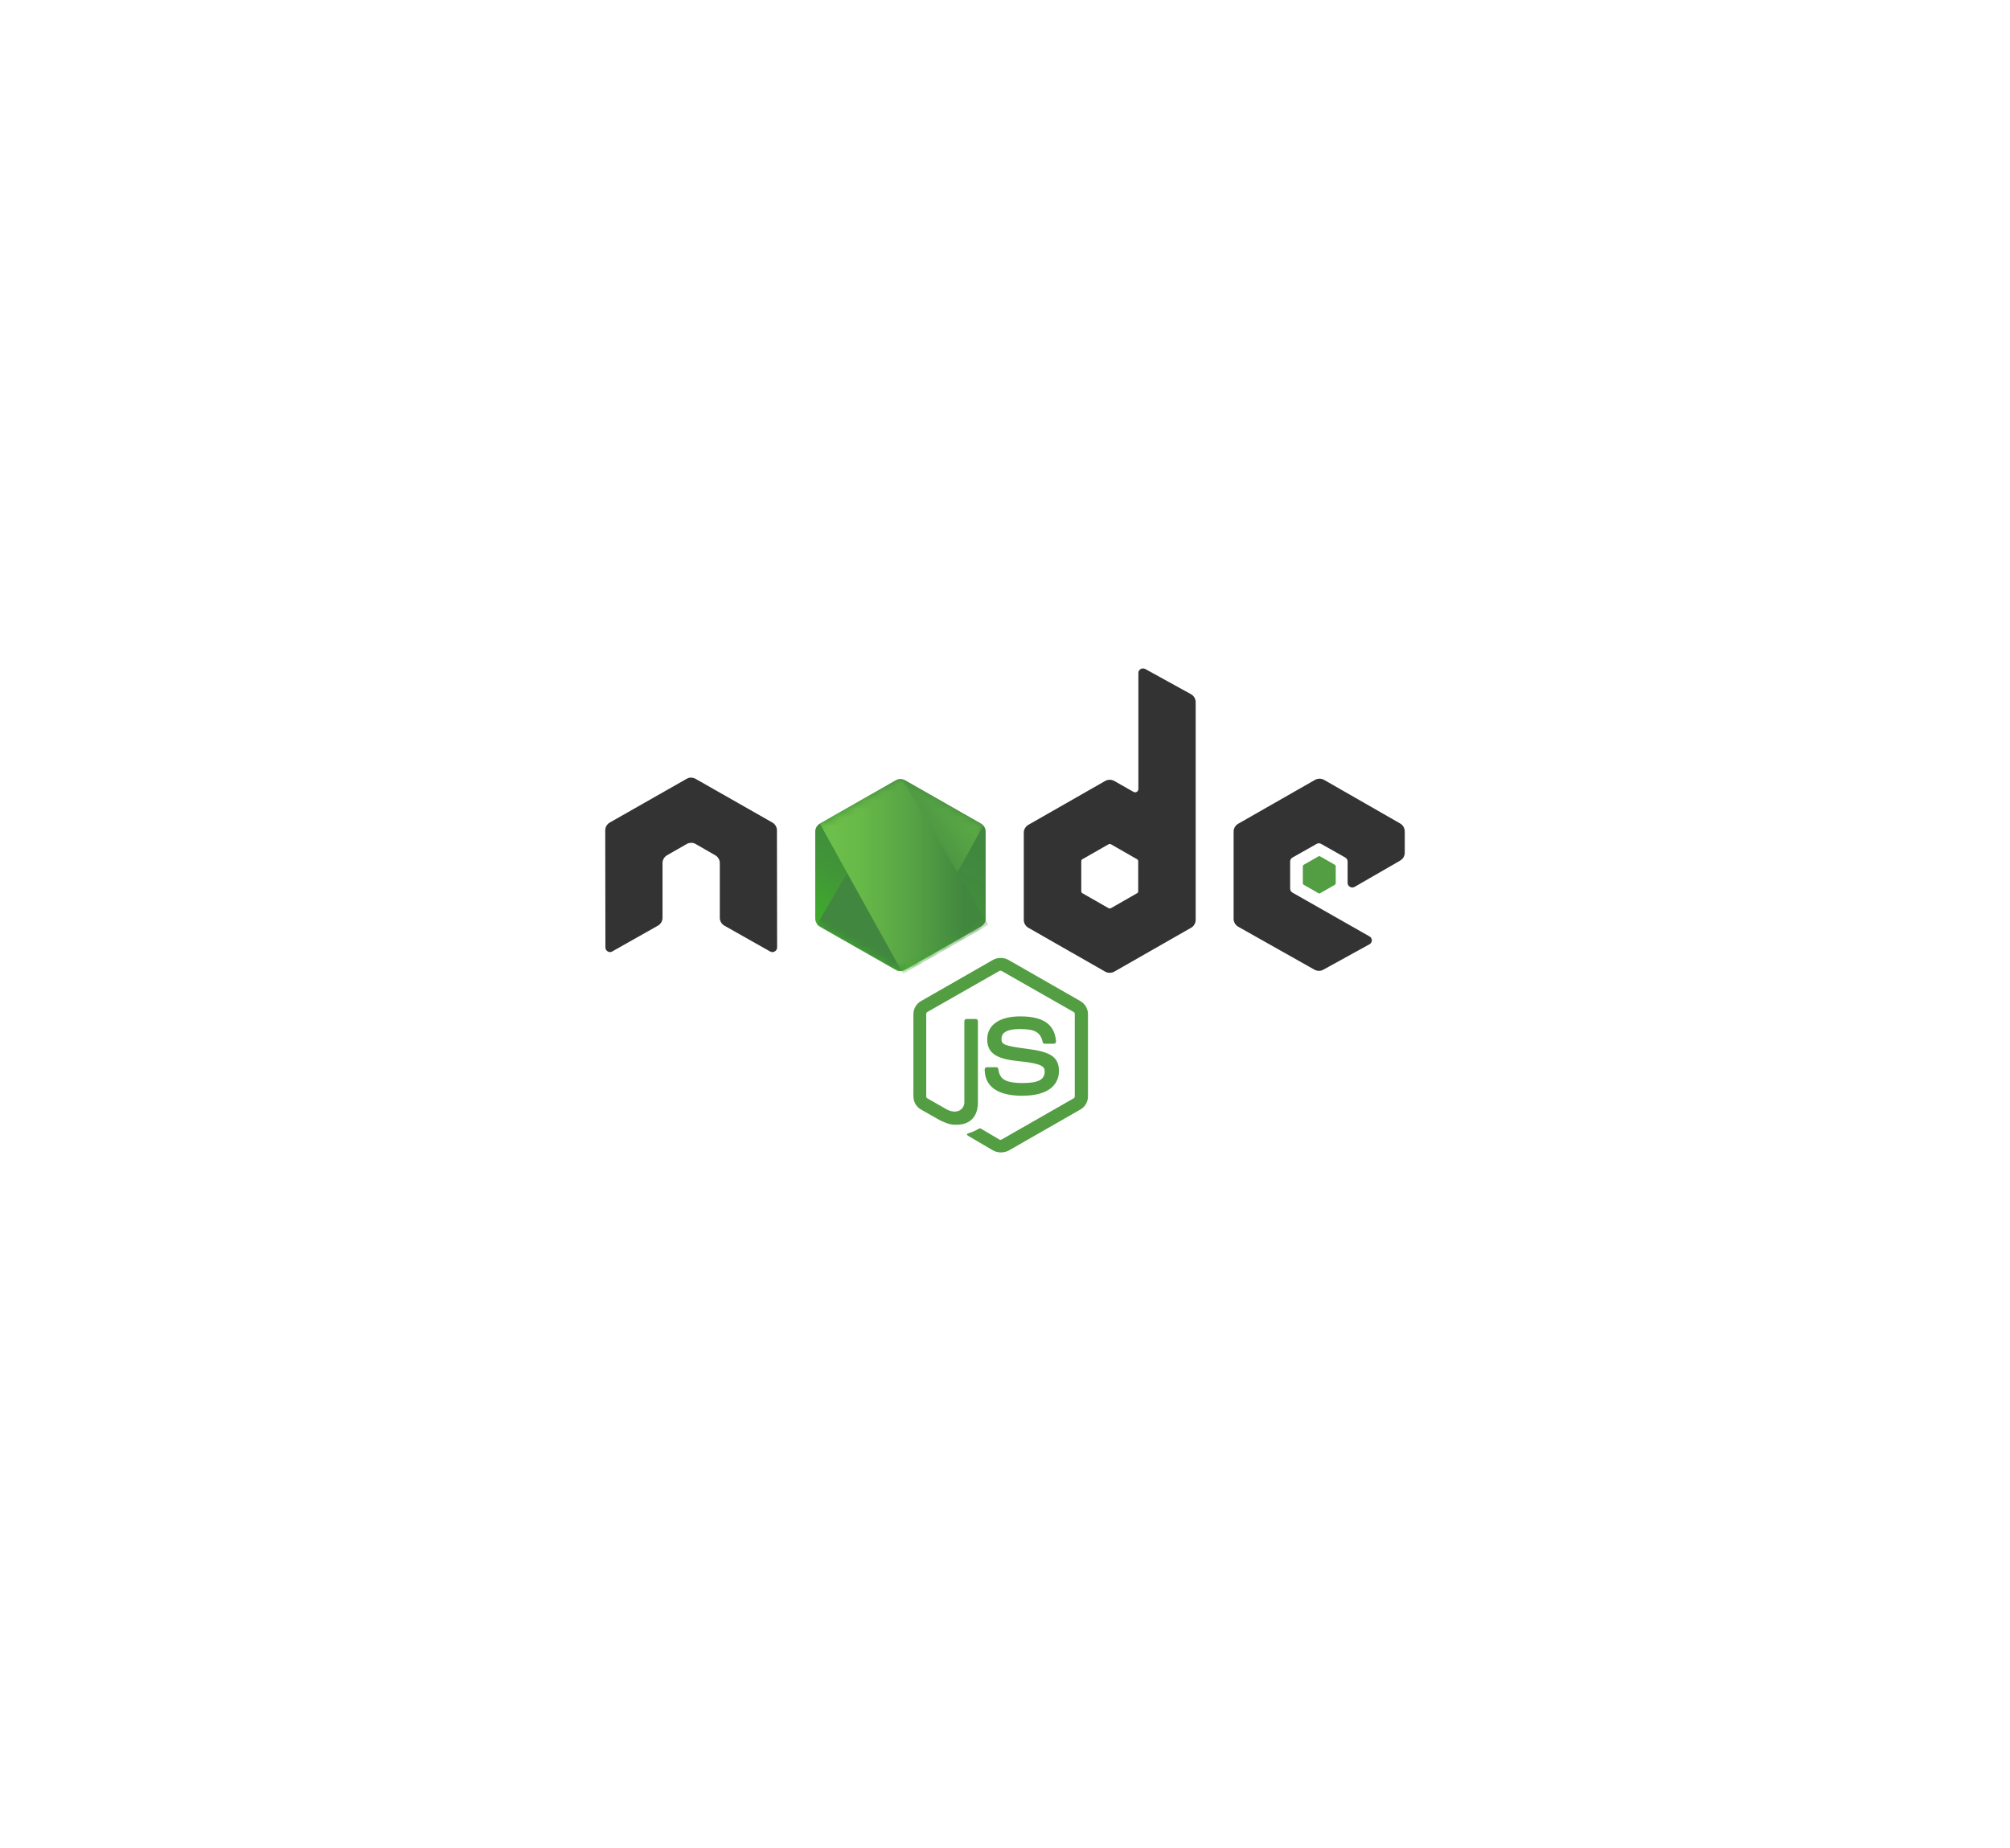 <svg width="236" height="217" viewBox="0 0 236 217" fill="none" xmlns="http://www.w3.org/2000/svg">
<g filter="url(#filter0_ddi_417_4500)">
<path d="M40 62C40 50.954 48.954 42 60 42H176C187.046 42 196 50.954 196 62V158.84C196 169.886 187.046 178.84 176 178.84H60C48.954 178.84 40 169.886 40 158.84V62Z" fill="url(#paint0_linear_417_4500)" shape-rendering="crispEdges"/>
<path d="M117.492 138.838C117.174 138.838 116.877 138.754 116.602 138.608L113.78 136.951C113.356 136.721 113.568 136.636 113.695 136.594C114.268 136.404 114.375 136.364 114.968 136.028C115.032 135.986 115.118 136.008 115.18 136.048L117.344 137.328C117.429 137.37 117.534 137.37 117.598 137.328L126.064 132.482C126.149 132.44 126.191 132.356 126.191 132.252V122.58C126.191 122.475 126.148 122.39 126.064 122.35L117.598 117.525C117.513 117.483 117.408 117.483 117.344 117.525L108.878 122.35C108.793 122.392 108.751 122.497 108.751 122.58V132.252C108.751 132.336 108.794 132.442 108.878 132.482L111.191 133.804C112.443 134.434 113.228 133.699 113.228 132.964V123.418C113.228 123.292 113.334 123.166 113.483 123.166H114.565C114.692 123.166 114.82 123.271 114.82 123.418V132.964C114.82 134.621 113.908 135.587 112.316 135.587C111.828 135.587 111.446 135.587 110.364 135.062L108.136 133.802C107.584 133.487 107.246 132.9 107.246 132.27V122.598C107.246 121.968 107.586 121.381 108.136 121.066L116.602 116.22C117.132 115.926 117.854 115.926 118.385 116.22L126.851 121.066C127.403 121.381 127.741 121.968 127.741 122.598V132.27C127.741 132.9 127.401 133.487 126.851 133.802L118.385 138.648C118.104 138.773 117.801 138.837 117.494 138.837L117.492 138.838ZM120.092 132.188C116.379 132.188 115.615 130.51 115.615 129.083C115.615 128.957 115.721 128.831 115.87 128.831H116.973C117.1 128.831 117.206 128.915 117.206 129.031C117.376 130.143 117.864 130.688 120.113 130.688C121.895 130.688 122.659 130.288 122.659 129.345C122.659 128.8 122.447 128.401 119.667 128.128C117.354 127.898 115.911 127.394 115.911 125.568C115.911 123.868 117.354 122.861 119.773 122.861C122.489 122.861 123.826 123.784 123.996 125.798C123.996 125.861 123.976 125.924 123.932 125.988C123.889 126.03 123.826 126.072 123.762 126.072H122.659C122.553 126.072 122.447 125.988 122.426 125.882C122.171 124.728 121.514 124.35 119.774 124.35C117.822 124.35 117.588 125.02 117.588 125.525C117.588 126.133 117.864 126.322 120.495 126.658C123.095 126.994 124.335 127.476 124.335 129.281C124.315 131.127 122.785 132.176 120.091 132.176L120.092 132.188Z" fill="#539E43"/>
<path d="M91.222 101.01C91.222 100.632 91.01 100.276 90.67 100.087L81.673 94.967C81.523 94.883 81.355 94.841 81.185 94.82H81.1C80.93 94.82 80.76 94.883 80.612 94.967L71.615 100.087C71.275 100.277 71.063 100.632 71.063 101.01L71.083 114.773C71.082 114.868 71.108 114.961 71.157 115.042C71.205 115.124 71.275 115.19 71.359 115.235C71.529 115.34 71.741 115.34 71.889 115.235L77.236 112.215C77.576 112.025 77.788 111.67 77.788 111.292V104.852C77.788 104.474 78 104.118 78.34 103.929L80.61 102.629C80.78 102.524 80.97 102.482 81.162 102.482C81.35 102.475 81.535 102.527 81.693 102.629L83.963 103.929C84.303 104.119 84.515 104.474 84.515 104.852V111.292C84.515 111.67 84.727 112.026 85.067 112.215L90.414 115.235C90.584 115.34 90.796 115.34 90.966 115.235C91.05 115.19 91.12 115.124 91.168 115.042C91.217 114.961 91.243 114.868 91.242 114.773L91.222 101.01ZM134.467 82.065C134.385 82.023 134.294 82.002 134.201 82.002C134.109 82.002 134.018 82.023 133.936 82.065C133.766 82.17 133.66 82.338 133.66 82.525V96.162C133.66 96.288 133.596 96.414 133.47 96.498C133.411 96.529 133.346 96.545 133.279 96.545C133.212 96.545 133.147 96.529 133.088 96.498L130.838 95.218C130.503 95.028 130.091 95.028 129.756 95.218L120.759 100.358C120.419 100.548 120.207 100.903 120.207 101.281V111.541C120.207 111.919 120.419 112.275 120.759 112.464L129.756 117.604C130.091 117.794 130.503 117.794 130.838 117.604L139.835 112.464C140.175 112.274 140.387 111.919 140.387 111.541V85.967C140.387 85.567 140.175 85.212 139.835 85.023L134.467 82.065ZM133.64 108.165C133.64 108.27 133.598 108.355 133.513 108.395L130.436 110.157C130.349 110.199 130.246 110.199 130.16 110.157L127.083 108.395C126.998 108.353 126.956 108.248 126.956 108.165V104.64C126.956 104.535 126.998 104.45 127.083 104.41L130.16 102.648C130.247 102.606 130.35 102.606 130.436 102.648L133.513 104.41C133.598 104.452 133.64 104.557 133.64 104.64V108.165ZM164.407 104.555C164.747 104.365 164.937 104.01 164.937 103.632V101.135C164.935 100.948 164.885 100.766 164.792 100.604C164.699 100.442 164.566 100.307 164.406 100.212L155.473 95.092C155.138 94.902 154.726 94.902 154.391 95.092L145.394 100.232C145.054 100.422 144.842 100.777 144.842 101.155V111.415C144.842 111.793 145.054 112.149 145.394 112.338L154.327 117.373C154.667 117.563 155.07 117.563 155.387 117.373L160.797 114.393C160.881 114.348 160.951 114.282 160.999 114.2C161.048 114.119 161.074 114.026 161.073 113.931C161.074 113.836 161.048 113.743 160.999 113.661C160.951 113.58 160.881 113.513 160.797 113.469L151.757 108.329C151.587 108.224 151.481 108.056 151.481 107.869V104.669C151.48 104.574 151.506 104.481 151.555 104.399C151.603 104.318 151.673 104.251 151.757 104.207L154.579 102.612C154.749 102.507 154.962 102.507 155.131 102.612L157.953 104.207C158.123 104.312 158.229 104.48 158.229 104.669V107.187C158.229 107.282 158.254 107.374 158.303 107.456C158.351 107.537 158.421 107.603 158.505 107.648C158.675 107.753 158.887 107.753 159.057 107.648L164.404 104.564L164.407 104.555Z" fill="#333333"/>
<path d="M154.795 104.072C154.859 104.03 154.943 104.03 155.007 104.072L156.727 105.058C156.791 105.1 156.833 105.163 156.833 105.248V107.22C156.833 107.258 156.823 107.295 156.805 107.328C156.786 107.361 156.759 107.389 156.727 107.409L155.007 108.395C154.943 108.437 154.859 108.437 154.795 108.395L153.075 107.409C153.043 107.389 153.016 107.361 152.997 107.328C152.979 107.295 152.969 107.258 152.969 107.22V105.248C152.969 105.164 153.011 105.101 153.075 105.058L154.795 104.072Z" fill="#539E43"/>
<path d="M106.266 95.135C105.931 94.945 105.519 94.945 105.184 95.135L96.251 100.233C95.911 100.423 95.721 100.778 95.721 101.156V111.374C95.723 111.56 95.773 111.743 95.866 111.905C95.959 112.066 96.092 112.201 96.252 112.297L105.185 117.395C105.52 117.585 105.932 117.585 106.267 117.395L115.2 112.297C115.54 112.107 115.73 111.752 115.73 111.374V101.156C115.728 100.969 115.678 100.787 115.585 100.625C115.492 100.463 115.359 100.328 115.199 100.233L106.266 95.135Z" fill="url(#paint1_linear_417_4500)"/>
<mask id="mask0_417_4500" style="mask-type:alpha" maskUnits="userSpaceOnUse" x="95" y="94" width="21" height="24">
<path d="M106.266 95.135C105.931 94.945 105.519 94.945 105.184 95.135L96.251 100.233C95.911 100.423 95.721 100.778 95.721 101.156V111.374C95.723 111.56 95.773 111.743 95.866 111.905C95.959 112.066 96.092 112.201 96.252 112.297L105.185 117.395C105.52 117.585 105.932 117.585 106.267 117.395L115.2 112.297C115.54 112.107 115.73 111.752 115.73 111.374V101.156C115.728 100.969 115.678 100.787 115.585 100.625C115.492 100.463 115.359 100.328 115.199 100.233L106.266 95.135Z" fill="white"/>
</mask>
<g mask="url(#mask0_417_4500)">
<path d="M115.221 100.233L106.236 95.135C106.156 95.081 106.066 95.056 105.97 95.031L95.912 112.066C95.995 112.166 96.096 112.252 96.209 112.318L105.185 117.416C105.44 117.563 105.737 117.606 106.012 117.521L115.456 100.443C115.388 100.362 115.31 100.291 115.222 100.233H115.221Z" fill="url(#paint2_linear_417_4500)"/>
</g>
<mask id="mask1_417_4500" style="mask-type:alpha" maskUnits="userSpaceOnUse" x="95" y="94" width="21" height="24">
<path d="M106.266 95.135C105.931 94.945 105.519 94.945 105.184 95.135L96.251 100.233C95.911 100.423 95.721 100.778 95.721 101.156V111.374C95.723 111.56 95.773 111.743 95.866 111.905C95.959 112.066 96.092 112.201 96.252 112.297L105.185 117.395C105.52 117.585 105.932 117.585 106.267 117.395L115.2 112.297C115.54 112.107 115.73 111.752 115.73 111.374V101.156C115.728 100.969 115.678 100.787 115.585 100.625C115.492 100.463 115.359 100.328 115.199 100.233L106.266 95.135Z" fill="white"/>
</mask>
<g mask="url(#mask1_417_4500)">
<path fill-rule="evenodd" clip-rule="evenodd" d="M115.242 112.297C115.497 112.15 115.688 111.897 115.772 111.627L105.926 95.011C105.671 94.969 105.396 94.991 105.162 95.137L96.251 100.213L105.863 117.543C106.003 117.52 106.138 117.478 106.266 117.417L115.242 112.297Z" fill="url(#paint3_linear_417_4500)"/>
<path d="M115.242 112.297L106.288 117.395C106.162 117.459 106.025 117.501 105.885 117.521L106.055 117.836L115.985 112.151V112.025L115.73 111.605C115.688 111.899 115.497 112.15 115.242 112.297Z" fill="url(#paint4_linear_417_4500)"/>
<path d="M115.242 112.297L106.288 117.395C106.162 117.459 106.025 117.501 105.885 117.521L106.055 117.836L115.985 112.151V112.025L115.73 111.605C115.688 111.899 115.497 112.15 115.242 112.297Z" fill="url(#paint5_linear_417_4500)"/>
</g>
</g>
<defs>
<filter id="filter0_ddi_417_4500" x="0" y="0" width="236" height="216.84" filterUnits="userSpaceOnUse" color-interpolation-filters="sRGB">
<feFlood flood-opacity="0" result="BackgroundImageFix"/>
<feColorMatrix in="SourceAlpha" type="matrix" values="0 0 0 0 0 0 0 0 0 0 0 0 0 0 0 0 0 0 127 0" result="hardAlpha"/>
<feOffset dy="-2"/>
<feGaussianBlur stdDeviation="20"/>
<feComposite in2="hardAlpha" operator="out"/>
<feColorMatrix type="matrix" values="0 0 0 0 0.734 0 0 0 0 0.608 0 0 0 0 1 0 0 0 0.15 0"/>
<feBlend mode="normal" in2="BackgroundImageFix" result="effect1_dropShadow_417_4500"/>
<feColorMatrix in="SourceAlpha" type="matrix" values="0 0 0 0 0 0 0 0 0 0 0 0 0 0 0 0 0 0 127 0" result="hardAlpha"/>
<feOffset dy="-2"/>
<feGaussianBlur stdDeviation="5"/>
<feComposite in2="hardAlpha" operator="out"/>
<feColorMatrix type="matrix" values="0 0 0 0 0.915 0 0 0 0 0.875 0 0 0 0 1 0 0 0 0.3 0"/>
<feBlend mode="normal" in2="effect1_dropShadow_417_4500" result="effect2_dropShadow_417_4500"/>
<feBlend mode="normal" in="SourceGraphic" in2="effect2_dropShadow_417_4500" result="shape"/>
<feColorMatrix in="SourceAlpha" type="matrix" values="0 0 0 0 0 0 0 0 0 0 0 0 0 0 0 0 0 0 127 0" result="hardAlpha"/>
<feOffset dy="0.5"/>
<feComposite in2="hardAlpha" operator="arithmetic" k2="-1" k3="1"/>
<feColorMatrix type="matrix" values="0 0 0 0 1 0 0 0 0 1 0 0 0 0 1 0 0 0 0.5 0"/>
<feBlend mode="normal" in2="shape" result="effect3_innerShadow_417_4500"/>
</filter>
<linearGradient id="paint0_linear_417_4500" x1="118" y1="42" x2="118" y2="178.84" gradientUnits="userSpaceOnUse">
<stop stop-color="white" stop-opacity="0.05"/>
<stop offset="1" stop-color="white" stop-opacity="0"/>
</linearGradient>
<linearGradient id="paint1_linear_417_4500" x1="108.593" y1="98.935" x2="100.853" y2="114.545" gradientUnits="userSpaceOnUse">
<stop stop-color="#41873F"/>
<stop offset="0.329" stop-color="#418B3D"/>
<stop offset="0.635" stop-color="#419637"/>
<stop offset="0.932" stop-color="#3FA92D"/>
<stop offset="1" stop-color="#3FAE2A"/>
</linearGradient>
<linearGradient id="paint2_linear_417_4500" x1="104.696" y1="107.462" x2="123.697" y2="93.58" gradientUnits="userSpaceOnUse">
<stop offset="0.138" stop-color="#41873F"/>
<stop offset="0.403" stop-color="#54A044"/>
<stop offset="0.714" stop-color="#66B848"/>
<stop offset="0.908" stop-color="#6CC04A"/>
</linearGradient>
<linearGradient id="paint3_linear_417_4500" x1="95.394" y1="106.267" x2="116.065" y2="106.267" gradientUnits="userSpaceOnUse">
<stop offset="0.092" stop-color="#6CC04A"/>
<stop offset="0.286" stop-color="#66B848"/>
<stop offset="0.597" stop-color="#54A044"/>
<stop offset="0.862" stop-color="#41873F"/>
</linearGradient>
<linearGradient id="paint4_linear_417_4500" x1="95.395" y1="114.737" x2="116.066" y2="114.737" gradientUnits="userSpaceOnUse">
<stop offset="0.092" stop-color="#6CC04A"/>
<stop offset="0.286" stop-color="#66B848"/>
<stop offset="0.597" stop-color="#54A044"/>
<stop offset="0.862" stop-color="#41873F"/>
</linearGradient>
<linearGradient id="paint5_linear_417_4500" x1="119.077" y1="108.529" x2="112.667" y2="121.458" gradientUnits="userSpaceOnUse">
<stop stop-color="#41873F"/>
<stop offset="0.329" stop-color="#418B3D"/>
<stop offset="0.635" stop-color="#419637"/>
<stop offset="0.932" stop-color="#3FA92D"/>
<stop offset="1" stop-color="#3FAE2A"/>
</linearGradient>
</defs>
</svg>

